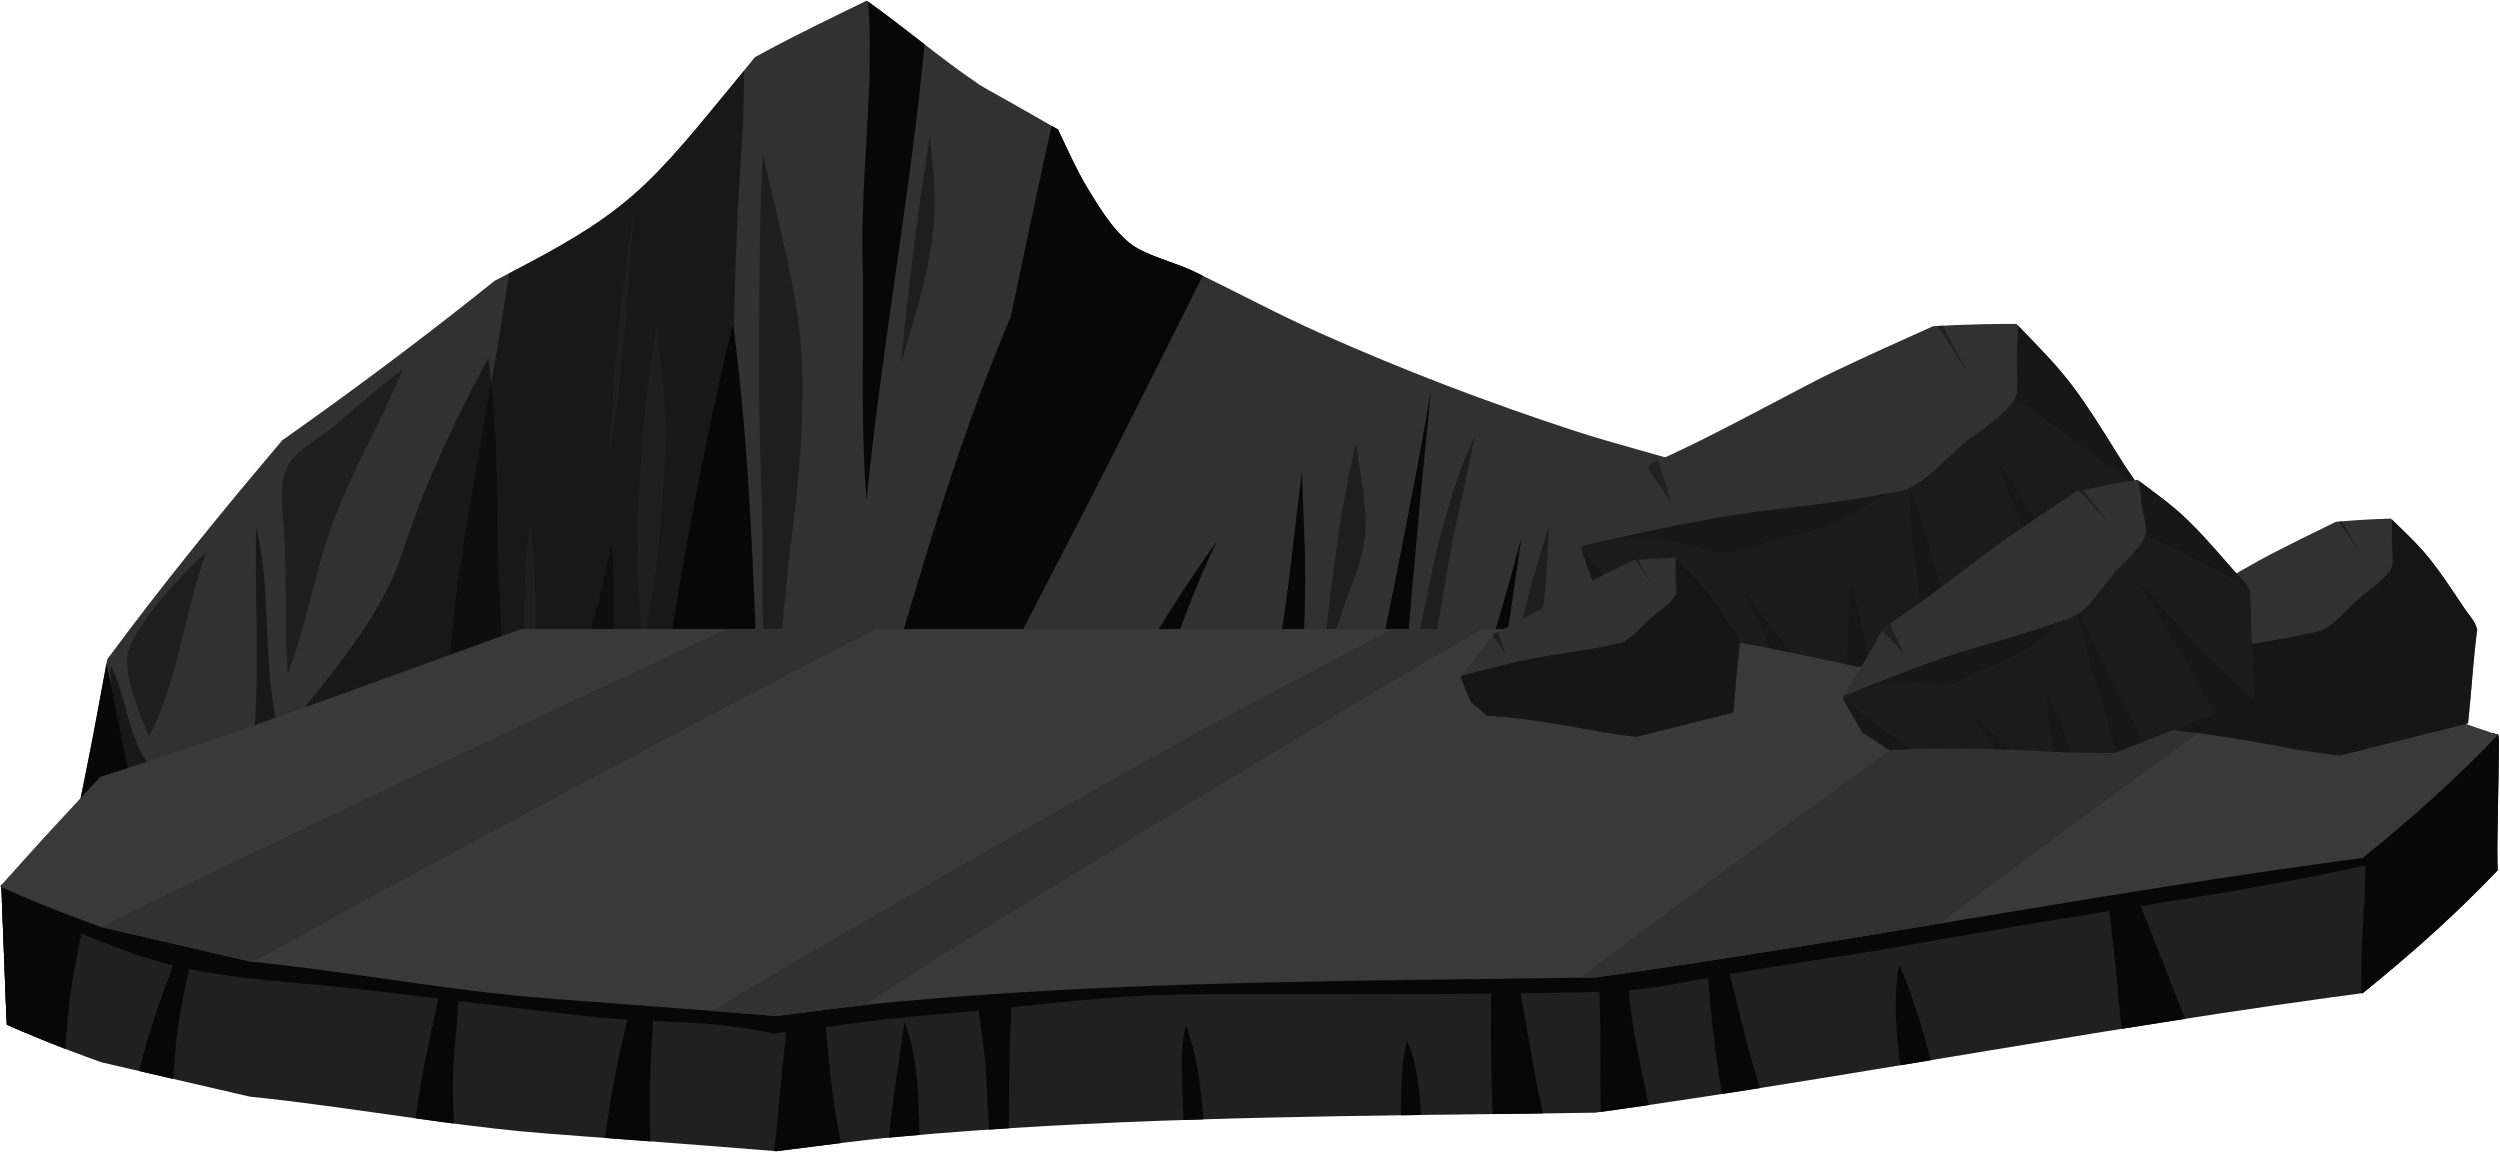 <?xml version="1.0" encoding="UTF-8"?> <svg xmlns="http://www.w3.org/2000/svg" width="661" height="305" viewBox="0 0 661 305" fill="none"><path d="M550.767 217.812C548.905 216.101 547.039 214.396 545.181 212.679C535.044 203.317 524.992 193.848 515.212 184.081C510.325 179.201 505.505 174.246 500.778 169.198C496.862 165.017 493.196 160.603 489.497 156.217C482.157 147.516 474.757 138.81 466.462 131.061C466.133 130.828 465.804 130.59 465.472 130.367C460.478 127.026 455.109 125.421 449.825 123.764C438.453 120.197 427 117.424 415.644 113.698C393.342 106.377 371.177 97.95 349.236 88.168C338.036 83.174 327.043 77.272 315.922 71.874C311.041 69.506 305.911 68.428 301.085 65.867C295.763 63.045 291.46 56.196 287.618 49.857C284.632 44.933 282.303 39.587 279.731 34.231C274.23 31.051 268.699 27.927 263.162 24.812C261.736 24.011 260.266 23.262 258.904 22.347C257.622 21.485 256.353 20.604 255.093 19.706C252.556 17.898 250.059 16.028 247.58 14.134C242.616 10.342 237.724 6.453 232.705 2.739C231.53 1.87 230.348 1.011 229.156 0.166C226.975 1.229 224.794 2.294 222.613 3.358C218.392 5.416 214.175 7.488 209.988 9.623C206.49 11.406 203.013 13.235 199.57 15.129C197.675 17.543 195.742 19.883 193.784 22.245C185.232 32.563 176.784 43.405 167.362 51.608C157.667 60.05 147.003 65.706 136.572 71.232C134.655 72.247 132.731 73.24 130.805 74.227C123.692 79.927 116.513 85.536 109.267 91.053C101.617 96.877 93.896 102.599 86.108 108.224C82.293 110.979 78.461 113.711 74.616 116.42C68.286 123.905 62.002 131.431 55.81 139.037C48.202 148.385 40.726 157.853 33.458 167.487C31.746 169.757 30.046 172.039 28.356 174.328C28.029 176.099 27.701 177.871 27.377 179.642C25.79 188.325 24.182 196.99 22.412 205.635C21.583 209.685 20.758 213.741 19.999 217.81H550.767V217.812Z" fill="#313131"></path><path d="M40.423 161.197C39.111 162.901 37.853 164.654 36.705 166.482C35.771 167.97 34.889 169.514 34.221 171.151C33.539 172.816 33.52 174.663 33.685 176.438C33.895 178.703 34.432 180.935 35.063 183.11C36.219 187.095 37.757 190.955 39.424 194.736C41.38 190.952 42.953 186.97 44.281 182.905C46.773 175.28 48.457 167.407 50.453 159.635C51.639 155.017 52.943 150.411 54.575 145.937C52.906 147.432 51.295 149.003 49.726 150.596C46.435 153.94 43.299 157.464 40.423 161.197Z" fill="#1E1E1E"></path><path d="M203.702 49.278C203.024 46.386 202.363 43.488 201.735 40.584C201.373 46.143 201.163 51.715 201.033 57.282C200.79 67.753 200.837 78.231 200.723 88.703C200.607 99.402 200.759 110.091 201.035 120.784C201.174 126.221 201.346 131.658 201.503 137.095C201.644 141.993 201.6 146.894 201.583 151.794C201.552 161.394 201.547 171.132 203.445 180.57C203.705 179.865 203.954 179.155 204.177 178.435C207.107 168.975 207.402 158.839 208.442 149.034C209.017 143.616 209.849 138.232 210.434 132.814C211.066 126.964 211.551 121.094 211.846 115.214C212.139 109.38 212.247 103.534 212.117 97.691C211.993 92.132 211.332 86.565 210.481 81.081C208.813 70.355 206.176 59.827 203.702 49.278Z" fill="#1E1E1E"></path><path d="M244.572 44.225C243.214 53.248 241.986 62.293 240.891 71.356C239.901 79.548 239.027 87.754 238.253 95.971C239.669 91.29 241.107 86.615 242.411 81.899C243.791 76.904 245.02 71.859 245.896 66.74C246.774 61.597 247.255 56.423 247.113 51.198C246.975 46.167 246.386 41.166 245.822 36.17C245.395 38.853 244.976 41.538 244.572 44.225Z" fill="#1E1E1E"></path><path d="M87.593 113.261C85.411 115.04 82.999 116.492 80.767 118.2C78.557 119.891 76.406 121.79 75.482 124.558C74.501 127.498 74.492 130.721 74.627 133.795C74.764 136.941 75.153 140.071 75.283 143.219C75.443 147.095 75.488 150.979 75.526 154.858C75.599 162.605 75.563 170.366 76.09 178.099C76.22 177.771 76.354 177.445 76.48 177.114C78.613 171.491 80.172 165.656 81.682 159.828C83.215 153.913 84.684 147.97 86.609 142.175C88.544 136.348 90.978 130.709 93.563 125.165C96.188 119.534 98.984 113.991 101.665 108.388C103.348 104.873 104.983 101.331 106.499 97.737C102.569 100.468 98.891 103.622 95.272 106.734C92.721 108.921 90.195 111.14 87.593 113.261Z" fill="#1E1E1E"></path><path d="M229.833 22.038C229.515 31.293 228.813 40.525 228.377 49.773C228.161 54.376 228.009 58.984 228.014 63.593C228.019 68.2 228.183 72.805 228.202 77.411C228.276 95.683 227.602 114.003 229.125 132.23C229.143 132.037 229.161 131.844 229.181 131.652C230.154 121.868 231.336 112.11 232.619 102.365C233.918 92.502 235.323 82.654 236.725 72.806C238.128 62.952 239.532 53.1 240.827 43.23C242.129 33.326 243.321 23.406 244.295 13.461C244.351 12.886 244.405 12.311 244.459 11.736C240.556 8.718 236.668 5.676 232.704 2.742C231.656 1.967 230.599 1.203 229.538 0.446C230.088 7.622 230.078 14.844 229.833 22.038Z" fill="#070707"></path><path d="M293.138 67.402C291.834 73.43 290.299 79.402 288.647 85.336C286.971 91.35 285.174 97.328 283.354 103.299C281.554 109.206 279.729 115.106 277.98 121.03C276.429 126.281 274.944 131.552 273.592 136.862C273.685 136.722 273.78 136.586 273.871 136.445C277.201 131.299 279.971 125.787 282.61 120.236C285.304 114.567 287.853 108.825 290.666 103.217C292.044 100.468 293.56 97.81 295.012 95.104C296.612 92.123 298.186 89.129 299.752 86.13C302.732 80.424 305.686 74.703 308.72 69.027C306.146 68.115 303.576 67.189 301.087 65.869C298.733 64.62 296.579 62.583 294.575 60.151C294.137 62.578 293.658 64.995 293.138 67.402Z" fill="#070707"></path><path d="M368.468 199.044C368.7 191.395 369.151 183.757 369.472 176.112C368.85 179.086 368.231 182.062 367.611 185.037C366.07 192.432 364.502 199.824 362.732 207.164C361.872 210.727 360.966 214.281 359.981 217.812H368.772C368.651 215.304 368.469 212.801 368.366 210.293C368.211 206.551 368.355 202.786 368.468 199.044Z" fill="#070707"></path><path d="M416.488 199.841C418.678 194.131 420.605 188.198 421.422 182.089C419.262 184.594 417.301 187.274 415.501 190.065C411.82 195.773 408.75 201.879 405.87 208.052C404.36 211.288 402.908 214.551 401.451 217.812H408.612C411.396 211.899 414.142 205.957 416.488 199.841Z" fill="#070707"></path><path d="M342.845 202.187C343.233 192.15 344.001 182.133 344.544 172.105C345.088 162.047 345.276 152.016 344.883 141.948C344.682 136.826 344.419 131.705 344.32 126.578C344.306 125.878 344.299 125.178 344.288 124.478C343.722 128.779 343.194 133.085 342.682 137.388C341.31 148.932 340.09 160.457 338.03 171.9C335.945 183.485 333.342 194.965 330.444 206.358C329.47 210.187 328.461 214.004 327.426 217.813H342.641C342.547 212.604 342.643 207.389 342.845 202.187Z" fill="#070707"></path><path d="M307.351 180.255C309.536 173.346 311.884 166.49 314.517 159.749C316.733 154.078 319.154 148.492 321.816 143.031C317.249 149.305 312.973 155.802 308.819 162.375C304.607 169.04 300.522 175.788 296.383 182.503C294.327 185.839 292.286 189.191 290.138 192.466C287.94 195.818 285.746 199.172 283.58 202.546C280.354 207.571 277.197 212.644 274.189 217.812H295.083C296.945 212.286 298.892 206.789 300.758 201.265C303.108 194.31 305.138 187.255 307.351 180.255Z" fill="#070707"></path><path d="M248.342 179.279C249.896 173.599 251.406 167.904 252.722 162.159C254.035 156.432 255.059 150.655 256.044 144.861C257.98 133.469 259.786 122.053 261.902 110.694C263.779 100.617 265.905 90.583 268.569 80.698C268.541 80.76 268.513 80.823 268.486 80.887C264.136 90.863 260.184 101.024 256.514 111.29C252.893 121.417 249.544 131.649 246.341 141.926C243.12 152.261 240.048 162.644 236.992 173.032C233.935 183.425 230.896 193.823 227.74 204.184C226.354 208.736 224.939 213.28 223.498 217.815H237.426C238.028 215.414 238.662 213.023 239.317 210.646C242.204 200.151 245.471 189.777 248.342 179.279Z" fill="#070707"></path><path d="M469.424 149.197C471.529 159.322 474.051 169.347 476.704 179.331C479.369 189.351 482.168 199.332 484.835 209.35C485.585 212.168 486.322 214.988 487.044 217.813H550.767C548.905 216.103 547.039 214.397 545.181 212.68C535.044 203.318 524.992 193.849 515.212 184.083C510.325 179.202 505.505 174.248 500.778 169.199C496.862 165.019 493.196 160.605 489.497 156.219C482.157 147.518 474.757 138.812 466.462 131.063C466.358 130.989 466.253 130.917 466.148 130.844C467.049 136.996 468.16 143.114 469.424 149.197Z" fill="#070707"></path><path d="M440.811 205.505C443.214 197.941 445.541 190.349 447.704 182.706C449.839 175.161 451.818 167.566 453.516 159.901C455.026 153.089 456.312 146.219 457.236 139.294C456.948 139.858 456.662 140.424 456.368 140.983C451.929 149.438 446.904 157.546 441.762 165.556C439.177 169.583 436.558 173.587 433.956 177.603C431.756 180.999 429.675 184.451 427.694 187.99C423.831 194.885 420.211 201.921 416.461 208.88C414.848 211.875 413.211 214.858 411.527 217.812H436.838C438.176 213.714 439.504 209.613 440.811 205.505Z" fill="#070707"></path><path d="M200.07 173.822C199.675 163.811 199.276 153.802 198.77 143.796C198.269 133.871 197.662 123.95 196.846 114.047C196.066 104.564 195.089 95.097 193.836 85.669C193.66 86.383 193.483 87.096 193.311 87.812C190.972 97.461 188.822 107.157 186.814 116.886C184.776 126.757 182.887 136.663 181.112 146.589C179.345 156.474 177.691 166.383 176.129 176.306C174.602 185.999 173.163 195.706 171.789 205.422C171.205 209.551 170.638 213.681 170.077 217.812H202.111C201.826 213.105 201.57 208.396 201.34 203.686C200.851 193.735 200.463 183.779 200.07 173.822Z" fill="#070707"></path><path opacity="0.6" d="M20.292 217.812H135.678C135.624 217.06 135.576 216.308 135.518 215.556C135.056 209.631 134.537 203.714 134.158 197.781C133.391 185.781 132.893 173.765 132.268 161.758C131.968 156.001 131.719 150.263 131.625 144.499C131.533 138.832 131.475 133.165 131.353 127.498C131.115 116.535 130.661 105.537 129.094 94.681C124.912 102.519 120.89 110.451 117.199 118.552C113.781 126.055 110.644 133.699 107.951 141.515C106.791 144.886 105.777 148.28 104.366 151.554C102.973 154.784 101.354 157.903 99.582 160.924C92.419 173.139 82.957 183.637 74.517 194.875C74.379 195.06 74.091 194.938 74.038 194.744C72.924 190.728 72.204 186.613 71.719 182.467C70.04 168.098 71.135 153.321 67.697 139.21C67.619 143.736 67.63 148.263 67.677 152.79C67.869 171.521 68.618 190.458 65.435 208.99C65.409 209.144 65.221 209.244 65.083 209.198C61.107 207.853 56.787 207.837 52.663 207.381C49.168 206.994 45.487 206.476 42.372 204.675C39.491 203.01 37.679 200.096 36.368 197.04C34.845 193.491 33.89 189.713 32.851 185.989C31.913 182.626 30.956 179.176 29.324 176.09C29.067 180.048 29.169 184.011 29.419 187.968C29.799 193.951 30.713 200.287 29.087 206.158C27.692 211.195 24.312 214.928 20.292 217.812Z" fill="#070707"></path><path d="M368.465 209.164C370.444 189.683 372.113 170.171 373.843 150.664C375.252 134.791 376.705 118.919 378.398 103.075C378.165 104.408 377.932 105.741 377.698 107.072C375.419 120.104 372.919 133.094 370.377 146.075C367.907 158.681 365.349 171.248 362.483 183.765C359.886 195.104 357.209 206.424 354.831 217.815H367.564C367.871 214.93 368.172 212.048 368.465 209.164Z" fill="#070707"></path><path d="M396.819 178.887C397.944 171.754 399.009 164.611 400.054 157.466C400.807 152.308 401.55 147.148 402.292 141.988C400.879 147.485 399.358 152.951 397.781 158.399C395.915 164.84 393.981 171.258 392.076 177.684C390.159 184.155 388.271 190.635 386.519 197.154C384.777 203.631 383.167 210.149 381.794 216.722C381.719 217.085 381.647 217.45 381.572 217.813H389.86C391.066 211.966 392.189 206.1 393.245 200.221C394.517 193.124 395.696 186.011 396.819 178.887Z" fill="#070707"></path><path d="M278.057 33.274C275.054 46.646 272.234 60.061 269.415 73.475C266.354 88.031 263.281 102.588 259.937 117.078C256.691 131.14 253.095 145.105 249.517 159.079C245.938 173.059 242.409 187.058 239.391 201.18C238.21 206.703 237.115 212.248 236.123 217.813H245.03C247.091 213.365 249.249 208.962 251.391 204.556C258.046 190.862 264.913 177.28 271.88 163.756C278.788 150.347 285.754 136.971 292.589 123.522C299.411 110.099 306.167 96.639 312.899 83.168C314.608 79.749 316.314 76.328 318.021 72.906C317.321 72.564 316.622 72.216 315.922 71.876C311.041 69.507 305.911 68.43 301.085 65.869C295.763 63.046 291.46 56.198 287.618 49.859C284.632 44.934 282.303 39.588 279.731 34.233C279.173 33.91 278.614 33.595 278.057 33.274Z" fill="#070707"></path><path opacity="0.6" d="M191.585 185.92C192.739 155.432 193.244 124.927 193.861 94.424C194.168 79.241 194.57 64.058 195.429 48.895C195.841 41.613 196.517 34.349 196.629 27.052C196.671 24.264 196.679 21.471 196.722 18.68C195.751 19.871 194.771 21.055 193.784 22.245C185.232 32.563 176.784 43.405 167.362 51.608C157.666 60.05 147.003 65.706 136.572 71.232C135.917 71.578 135.261 71.92 134.606 72.261C133.157 82.358 131.447 92.412 129.672 102.453C127.409 115.257 125.047 128.041 123.001 140.884C120.969 153.636 119.406 166.41 118.435 179.296C117.476 192.021 116.847 204.772 115.764 217.488C115.755 217.596 115.746 217.702 115.736 217.81H190.116C190.701 207.187 191.182 196.555 191.585 185.92Z" fill="#070707"></path><path d="M161.344 119.163C162.253 113.811 163 108.43 163.63 103.034C164.969 91.564 165.804 80.04 166.681 68.525C167.04 63.828 167.408 59.129 167.818 54.436C167.616 55.764 167.409 57.092 167.214 58.422C165.649 69.02 164.255 79.648 163.205 90.317C162.262 99.906 161.606 109.528 161.344 119.163Z" fill="#1E1E1E"></path><path d="M170.868 105.93C170.053 113.267 169.432 120.629 169.049 128.005C168.672 135.275 168.523 142.56 168.666 149.839C168.796 156.49 169.172 163.134 169.847 169.749C169.947 169.37 170.053 168.994 170.149 168.614C171.849 161.928 172.929 155.085 173.716 148.223C174.499 141.382 174.986 134.509 175.412 127.636C175.624 124.218 175.902 120.795 175.993 117.371C176.089 113.79 175.967 110.208 175.728 106.635C175.254 99.511 174.316 92.433 173.662 85.326C172.578 92.173 171.634 99.041 170.868 105.93Z" fill="#1E1E1E"></path><path d="M141.524 155.652C141.494 154.544 141.42 153.435 141.417 152.328C141.408 150.112 141.246 147.898 141.007 145.696C140.731 143.157 140.352 140.633 139.968 138.112C139.606 141.767 139.298 145.428 139.063 149.093C138.786 153.412 138.605 157.737 138.549 162.065C138.493 166.369 138.56 170.676 138.787 174.976C138.981 178.662 139.301 182.34 139.76 185.999C140.469 181.58 140.933 177.121 141.223 172.653C141.516 168.115 141.629 163.567 141.586 159.019C141.572 157.896 141.553 156.773 141.524 155.652Z" fill="#1E1E1E"></path><path opacity="0.6" d="M159.152 205.903C160.563 195.327 161.537 184.683 161.998 174.014C162.435 163.897 162.399 153.756 161.797 143.647C161.742 143.92 161.691 144.192 161.634 144.465C160.375 150.574 158.827 156.612 157.262 162.643C155.71 168.629 154.136 174.611 152.819 180.659C152.161 183.677 151.594 186.71 151.075 189.756C150.544 192.875 150.031 196 149.7 199.148C149.418 201.832 149.271 204.524 149.28 207.223C149.29 209.836 149.395 212.447 149.454 215.058C149.474 215.976 149.492 216.894 149.498 217.812H157.369C158.022 213.852 158.621 209.883 159.152 205.903Z" fill="#070707"></path><path d="M32.375 196.288C30.969 189.332 29.562 182.376 28.155 175.419C27.895 176.828 27.636 178.236 27.377 179.644C25.79 188.326 24.182 196.992 22.412 205.636C21.583 209.687 20.758 213.742 19.999 217.812H36.727C35.276 210.638 33.826 203.462 32.375 196.288Z" fill="#070707"></path><path d="M354.156 163.795C355.254 160.58 356.361 157.362 357.591 154.198C358.733 151.255 359.716 148.241 360.338 145.132C360.65 143.569 360.885 141.982 361.005 140.391C361.126 138.796 361.059 137.167 360.974 135.572C360.797 132.283 360.354 129.016 359.848 125.765C359.414 122.976 358.921 120.184 358.507 117.382C358.065 119.155 357.647 120.935 357.257 122.719C355.537 130.571 354.251 138.52 353.149 146.488C352.079 154.215 351.203 161.967 350.208 169.704C349.76 173.183 349.322 176.665 348.918 180.15C350.567 174.666 352.306 169.21 354.156 163.795Z" fill="#1E1E1E"></path><path d="M389.249 116.781C387.8 119.924 386.539 123.157 385.405 126.436C384.289 129.662 383.295 132.931 382.353 136.216C381.414 139.49 380.493 142.765 379.738 146.091C378.212 152.802 376.932 159.571 375.526 166.311C375.392 166.952 375.256 167.591 375.12 168.23C374.023 176.167 373.395 184.161 373.939 192.159C374.066 191.775 374.199 191.393 374.321 191.008C376.597 183.848 378.16 176.464 379.512 169.065C380.87 161.627 381.996 154.148 383.339 146.708C384.692 139.197 386.526 131.802 388.086 124.335C388.721 121.296 389.339 118.253 389.96 115.209C389.762 115.75 389.488 116.259 389.249 116.781Z" fill="#1E1E1E"></path><path d="M402.983 162.074C401.632 167.614 400.44 173.197 399.414 178.811C398.398 184.371 397.543 189.965 396.875 195.583C396.3 200.414 395.874 205.263 395.602 210.122C395.669 209.95 395.74 209.779 395.805 209.607C397.956 204.004 399.67 198.227 401.166 192.404C402.68 186.508 403.971 180.554 405.241 174.599C405.868 171.655 406.49 168.711 407.132 165.77C407.749 162.942 408.141 160.075 408.419 157.191C408.983 151.344 409.123 145.464 409.577 139.609C409.591 139.43 409.605 139.252 409.621 139.073C408.886 141.258 408.175 143.453 407.498 145.657C405.83 151.078 404.328 156.555 402.983 162.074Z" fill="#1E1E1E"></path><path d="M457.289 157.544C454.656 165.733 452.784 174.166 451.208 182.636C449.769 190.364 448.588 198.14 447.33 205.903C449.206 201.839 450.867 197.67 452.287 193.409C453.718 189.116 454.906 184.736 455.829 180.294C456.739 175.91 457.458 171.433 457.726 166.953C457.939 163.388 457.829 159.8 457.729 156.211C457.579 156.656 457.431 157.099 457.289 157.544Z" fill="#1E1E1E"></path><path d="M660.489 194.252C649.305 190.568 590.705 205.679 572.811 202.071H137.843C137.321 202.258 136.798 202.441 136.276 202.627C113.423 210.816 90.663 219.265 67.768 227.334C54.085 232.155 40.342 236.754 26.533 241.154C23.997 243.914 2.848 231.334 0.29 234.072L0.285 234.077C0.522 236.535 1.592 268.103 1.798 270.935C8.636 273.98 15.592 276.767 22.617 279.35C24.027 279.869 25.441 280.378 26.856 280.882C39.941 283.905 53.02 286.963 66.112 289.965C73.41 290.705 80.69 291.629 87.946 292.611C107.073 295.199 126.157 298.331 145.419 299.779C165.367 301.279 185.313 302.759 205.252 304.379C215.988 303.062 226.708 301.53 237.411 300.56C289.507 295.839 341.868 295.202 394.139 294.564C403.342 294.451 412.543 294.337 421.745 294.196C426.336 293.557 430.926 292.902 435.512 292.232C455.715 289.273 475.874 286.029 496.021 282.711C516.069 279.41 536.106 276.034 556.165 272.793C576.31 269.538 596.479 266.421 616.698 263.653C619.378 263.287 622.059 262.927 624.742 262.573C631.44 257.156 638.007 251.578 644.363 245.767C649.914 240.692 655.304 235.44 660.492 229.995C659.809 229.801 661.154 194.47 660.489 194.252Z" fill="#202020"></path><path d="M632.239 224.929C635.796 221.45 639.562 218.194 643.342 214.958C647.162 211.686 651.008 208.439 654.698 205.018C656.755 203.111 658.764 201.145 660.678 199.094C660.689 196.199 660.642 194.299 660.49 194.249C649.306 190.565 590.707 205.675 572.812 202.068H137.843C137.321 202.254 136.798 202.438 136.276 202.624C113.423 210.813 90.663 219.262 67.768 227.331C54.085 232.152 40.342 236.751 26.533 241.151C23.997 243.911 2.848 231.331 0.29 234.069L0.285 234.074C0.293 234.152 0.301 234.262 0.31 234.4C4.878 238.433 10.366 241.498 15.777 244.158C22.324 247.375 29.142 250.007 36.028 252.4C54.95 258.974 74.979 259.242 94.683 261.49C115.769 263.896 136.801 266.744 157.913 268.957C168.285 270.044 178.756 269.941 189.145 270.893C194.386 271.374 199.544 272.309 204.7 273.254C209.099 272.779 213.486 272.204 217.867 271.603C228.072 270.199 238.238 268.921 248.509 268.128C267.554 266.659 286.49 263.832 305.595 263.116C314.943 262.765 324.32 262.881 333.674 262.861C343.254 262.84 352.832 262.845 362.412 262.836C384.351 262.815 406.302 262.724 428.236 262.109C430.767 261.849 433.297 261.584 435.82 261.275C440.808 260.668 445.745 259.614 450.69 258.727C455.69 257.831 460.693 256.952 465.702 256.11C475.613 254.443 485.565 253.061 495.482 251.428C505.352 249.802 515.197 248.03 525.046 246.284C544.48 242.839 564 239.977 583.469 236.748C593.152 235.142 602.821 233.441 612.454 231.555C618.06 230.457 623.638 229.242 629.213 228.012C630.2 226.967 631.21 225.938 632.239 224.929Z" fill="#070707"></path><path d="M2.948 252.275C2.046 247.518 1.205 242.748 0.487 237.96C0.882 247.067 1.629 268.619 1.8 270.935C3.553 271.715 5.313 272.478 7.08 273.225C5.724 266.239 4.276 259.269 2.948 252.275Z" fill="#070707"></path><path d="M52.168 239.656C50.575 243.314 49.02 246.989 47.54 250.693C44.236 258.954 41.211 267.341 38.74 275.89C38.043 278.302 37.388 280.736 36.79 283.186C39.788 283.881 42.787 284.575 45.785 285.271C46.008 282.638 46.178 279.998 46.398 277.365C46.728 273.377 47.339 269.455 48.093 265.527C49.733 256.966 51.838 248.395 52.168 239.656Z" fill="#070707"></path><path d="M242.835 290.853C242.502 283.902 241.7 276.803 239.165 270.274C238.749 273.205 238.315 276.134 237.876 279.063C236.795 286.283 235.711 293.524 235.003 300.797C235.805 300.718 236.607 300.637 237.409 300.563C239.292 300.393 241.176 300.239 243.059 300.078C243.031 297.003 242.982 293.927 242.835 290.853Z" fill="#070707"></path><path d="M317.735 290.753C317.039 284.041 315.866 277.309 313.552 270.951C312.929 273.49 312.634 276.098 312.517 278.711C312.258 284.45 312.783 290.188 312.905 295.924C312.907 295.994 312.909 296.066 312.909 296.138C314.668 296.08 316.427 296.021 318.186 295.966C318.06 294.224 317.915 292.487 317.735 290.753Z" fill="#070707"></path><path d="M372.067 275.122C371.588 276.864 371.239 278.641 371.007 280.432C370.39 285.222 370.457 290.052 370.377 294.873C372.157 294.848 373.938 294.821 375.717 294.798C375.617 293.219 375.501 291.641 375.351 290.066C374.87 285.011 374.083 279.823 372.067 275.122Z" fill="#070707"></path><path d="M432.893 277.558C432.34 274.709 431.815 271.847 431.428 268.97C431.115 266.633 430.883 264.286 430.647 261.94C430.098 256.534 429.561 251.108 428.452 245.781C427.94 243.325 427.309 240.881 426.403 238.538C425.747 236.839 424.928 235.161 423.817 233.706C422.906 239.359 422.678 245.107 422.672 250.826C422.667 256.418 422.887 262.005 423.037 267.594C423.175 272.729 423.103 277.854 423.111 282.989C423.117 286.652 423.145 290.319 423.256 293.981C427.342 293.41 431.425 292.83 435.507 292.233C435.646 292.213 435.786 292.191 435.925 292.171C434.92 287.299 433.84 282.442 432.893 277.558Z" fill="#070707"></path><path d="M508.755 273.882C506.887 267.461 504.783 261.094 502.131 254.951C501.621 257.728 501.354 260.544 501.266 263.365C501.075 269.476 501.608 275.6 502.458 281.648C505.156 281.201 507.853 280.757 510.552 280.309C509.969 278.163 509.377 276.018 508.755 273.882Z" fill="#070707"></path><path d="M173.636 243.211C171.891 248.253 170.282 253.344 168.819 258.475C165.74 269.274 163.241 280.241 161.37 291.314C160.832 294.491 160.355 297.678 159.927 300.874C163.935 301.174 167.944 301.478 171.952 301.784C171.805 294.395 171.734 287.006 172.113 279.618C172.738 267.494 174.054 255.359 173.636 243.211Z" fill="#070707"></path><path d="M18.504 263.783C19.116 258.755 20.23 253.799 21.119 248.815C21.582 246.231 22.039 243.643 22.501 241.057C15.526 239.083 2.281 231.94 0.29 234.071L0.285 234.075C0.522 236.533 1.592 268.102 1.798 270.934C6.878 273.197 12.024 275.315 17.215 277.315C17.65 272.807 17.955 268.284 18.504 263.783Z" fill="#070707"></path><path d="M221.287 296.594C220.218 290.562 219.545 284.495 218.981 278.398C217.895 266.642 217.136 254.562 213.437 243.268C212.007 248.284 210.875 253.381 209.97 258.517C208.168 268.721 207.178 279.043 206.195 289.35C205.717 294.346 205.244 299.348 204.685 304.338C204.873 304.354 205.062 304.368 205.252 304.384C210.947 303.685 216.639 302.927 222.327 302.224C221.97 300.347 221.619 298.472 221.287 296.594Z" fill="#070707"></path><path d="M257.047 250.865C256.94 250.847 256.871 250.797 256.82 250.735C256.939 252.402 257.089 254.066 257.263 255.721C257.919 261.974 258.909 268.185 259.725 274.416C260.115 277.395 260.509 280.389 260.682 283.39C260.848 286.261 260.982 289.134 261.127 292.006C261.24 294.218 261.359 296.442 261.502 298.67C263.256 298.551 265.009 298.424 266.763 298.313C266.812 290.653 266.818 282.993 267.037 275.337C267.253 267.806 267.693 260.272 268.555 252.787C264.688 252.516 260.836 251.503 257.047 250.865Z" fill="#070707"></path><path d="M406.163 285.708C405.086 280.539 404.31 275.307 403.392 270.108C401.648 260.228 399.709 250.231 396.023 240.863C395.38 245.631 394.93 250.424 394.643 255.225C394.069 264.833 394.091 274.468 394.332 284.087C394.419 287.578 394.542 291.07 394.672 294.56C399.1 294.505 403.528 294.441 407.956 294.383C407.372 291.488 406.764 288.598 406.163 285.708Z" fill="#070707"></path><path d="M571.208 252.601C568.658 246.119 566.042 239.664 563.325 233.252C562.7 231.778 562.095 230.312 561.547 228.806C561.052 227.444 560.546 226.082 559.977 224.749C558.931 222.295 557.659 219.895 555.862 217.907C555.054 220.517 555.523 223.451 555.884 226.093C556.357 229.547 556.715 233.017 557.138 236.477C557.924 242.893 558.745 249.305 559.388 255.737C559.702 258.874 559.929 262.018 560.269 265.151C560.518 267.443 560.74 269.736 560.958 272.03C566.551 271.133 572.148 270.251 577.746 269.383C575.486 263.823 573.406 258.187 571.208 252.601Z" fill="#070707"></path><path d="M660.489 194.252C655.647 192.657 641.918 194.584 626.454 196.992C625.937 204.086 625.646 211.197 625.525 218.31C625.446 223.062 625.511 227.818 625.359 232.57C625.211 237.221 624.921 241.865 624.683 246.511C624.409 251.868 624.196 257.258 624.351 262.629C624.481 262.612 624.609 262.594 624.739 262.577C631.437 257.161 638.003 251.583 644.36 245.772C649.911 240.697 655.301 235.444 660.489 230C659.809 229.801 661.154 194.47 660.489 194.252Z" fill="#070707"></path><path d="M463.263 280.852C461.948 276.234 460.798 271.559 459.664 266.892C458.53 262.229 457.402 257.555 455.889 252.999C454.617 249.163 453.063 245.374 450.878 241.964C450.984 246.486 451.169 251.006 451.45 255.522C452.009 264.574 452.914 273.609 454.239 282.581C454.568 284.806 454.922 287.025 455.304 289.242C458.642 288.725 461.979 288.209 465.315 287.683C464.612 285.41 463.915 283.137 463.263 280.852Z" fill="#070707"></path><path d="M121.328 242.933C119.572 248.312 118.186 253.805 116.936 259.322C115.692 264.812 114.58 270.331 113.363 275.827C112.26 280.81 111.347 285.8 110.586 290.847C110.343 292.457 110.108 294.075 109.87 295.695C113.232 296.165 116.593 296.627 119.958 297.066C119.943 296.58 119.933 296.093 119.918 295.607C119.845 292.919 119.774 290.23 119.76 287.54C119.746 284.744 119.859 281.977 120.07 279.189C120.985 267.143 122.508 255.008 121.328 242.933Z" fill="#070707"></path><path d="M421.743 258.453C426.334 257.814 430.924 257.159 435.51 256.489C455.713 253.531 475.873 250.286 496.019 246.968C516.067 243.666 536.104 240.291 556.163 237.05C576.308 233.797 596.477 230.678 616.696 227.91C619.376 227.544 622.058 227.183 624.741 226.829C631.439 221.414 638.005 215.835 644.361 210.024C649.912 204.949 655.302 199.697 660.49 194.252C659.81 194.055 659.134 193.852 658.47 193.633C647.286 189.948 636.28 185.665 625.276 181.48C608.126 174.957 590.707 169.932 572.812 166.325H137.843C137.321 166.511 136.798 166.695 136.276 166.881C113.423 175.07 90.663 183.519 67.768 191.588C54.085 196.409 40.342 201.009 26.533 205.408C23.997 208.168 21.442 210.912 18.884 213.651C12.598 220.382 6.424 227.204 0.29 234.074C0.193 234.182 0.097 234.29 0 234.398C7.412 237.763 14.978 240.798 22.619 243.607C24.028 244.125 25.443 244.634 26.857 245.139C39.943 248.162 53.022 251.219 66.114 254.222C73.411 254.961 80.692 255.886 87.947 256.868C107.074 259.455 126.159 262.588 145.421 264.035C165.368 265.536 185.315 267.016 205.253 268.636C215.989 267.319 226.709 265.787 237.412 264.817C289.508 260.096 341.869 259.459 394.141 258.819C403.338 258.708 412.541 258.592 421.743 258.453Z" fill="#393939"></path><path d="M66.112 254.222C66.391 254.25 66.668 254.283 66.947 254.311C73.698 250.69 80.4 246.978 87.078 243.237C108.653 231.148 198.383 183.359 221.633 171.458C224.982 169.744 228.335 168.037 231.684 166.325H192.313C179.424 171.945 45.42 235.225 26.693 245.079C26.747 245.098 26.801 245.118 26.855 245.139C39.943 248.16 53.022 251.218 66.112 254.222Z" fill="#313131"></path><path d="M228.714 265.715C233.224 262.684 237.774 259.717 242.348 256.797C261.072 244.846 341.352 195.981 362.691 183.37C372.403 177.631 382.152 171.955 391.926 166.325H367.962C353.172 174.199 338.356 182.025 323.546 189.86C300.125 202.248 209.929 253.929 188.25 267.287C193.917 267.729 199.584 268.175 205.25 268.636C213.08 267.676 220.903 266.603 228.714 265.715Z" fill="#313131"></path><path d="M435.509 256.487C455.712 253.53 475.871 250.284 496.018 246.967C501.672 246.035 507.327 245.098 512.98 244.16C525.412 234.606 588.092 188.366 607.31 175.239C595.973 171.652 584.494 168.681 572.809 166.325H545.684C542.445 168.465 539.204 170.598 535.973 172.749C513.913 187.421 435.408 245.046 417.736 258.506C419.071 258.487 420.406 258.473 421.74 258.453C426.334 257.814 430.922 257.159 435.509 256.487Z" fill="#313131"></path><path d="M565.994 130.41C565.267 127.615 563.175 125.327 561.66 122.935C559.903 120.161 558.184 117.36 556.435 114.581C552.924 109.005 549.3 103.468 545.061 98.412C541.324 93.955 537.14 89.886 533.157 85.644C529.83 85.635 526.503 85.666 523.177 85.745C519.145 85.84 515.115 86.008 511.09 86.254C506.643 88.24 502.2 90.238 497.771 92.264C493.642 94.153 489.524 96.064 485.421 98.009C481.494 99.87 477.651 101.914 473.8 103.927C466.163 107.918 458.563 111.983 450.853 115.835C446.174 118.173 441.452 120.429 436.666 122.542C434.126 125.114 431.953 128.115 429.746 130.895C427.653 133.53 425.41 136.038 423.207 138.578C422.077 139.88 420.959 141.191 419.881 142.538C419.267 143.306 418.561 144.1 417.994 144.953C418.504 146.457 419.032 147.958 419.576 149.451C420.572 152.185 421.618 154.903 422.697 157.607C422.782 157.82 422.871 158.031 422.956 158.244C423.026 158.305 423.097 158.363 423.167 158.424C424.832 159.864 426.465 161.341 428.075 162.841C429.126 163.82 430.166 164.81 431.203 165.807C432.063 165.896 432.923 165.979 433.783 166.059C437.434 166.403 441.068 166.858 444.692 167.414C451.913 168.52 459.139 169.737 466.318 171.098C480.782 173.841 495.067 177.575 509.672 179.545C510.267 179.422 510.864 179.298 511.459 179.172C517.496 177.907 523.527 176.608 529.552 175.296C535.58 173.983 541.604 172.656 547.63 171.336C552.193 170.337 556.759 169.343 561.326 168.36C561.796 164.991 562.221 161.615 562.626 158.236C563.112 154.189 563.576 150.14 564.069 146.094C564.561 142.059 565.086 138.027 565.695 134.006C565.842 133.036 565.994 132.068 566.152 131.1C566.102 130.87 566.054 130.638 565.994 130.41Z" fill="#313131"></path><path opacity="0.6" d="M441.076 131.857C441.332 132.266 441.585 132.679 441.834 133.093C441.361 131.382 440.872 129.678 440.355 127.98C439.721 125.899 439.083 123.815 438.522 121.712C437.904 121.99 437.285 122.268 436.663 122.54C436.376 122.83 436.096 123.128 435.817 123.428C435.916 123.806 436.024 124.18 436.137 124.553C437.824 126.962 439.512 129.368 441.076 131.857Z" fill="#151515"></path><path opacity="0.6" d="M512.41 86.528C513.843 88.41 515.109 90.414 516.356 92.422C517.447 94.183 518.517 95.951 519.728 97.633C519.96 97.954 520.187 98.28 520.416 98.603C519.008 96.184 517.653 93.736 516.345 91.263C515.441 89.554 514.561 87.834 513.696 86.106C513.181 86.133 512.665 86.163 512.15 86.194C512.236 86.305 512.324 86.415 512.41 86.528Z" fill="#151515"></path><path opacity="0.5" d="M565.994 130.41C565.267 127.615 563.175 125.327 561.66 122.935C559.902 120.161 558.184 117.36 556.434 114.581C552.924 109.005 549.3 103.468 545.061 98.412C541.455 94.111 537.434 90.171 533.578 86.089C533.523 87.762 533.484 89.433 533.413 91.1C533.365 92.228 533.258 93.354 533.243 94.482C533.229 95.528 533.279 96.576 533.321 97.621C533.412 99.82 533.564 102.088 533.163 104.267C532.434 108.22 522.245 114.888 520.693 116.087C518.674 117.645 516.813 119.384 514.963 121.137C513.079 122.922 511.198 124.722 509.138 126.307C507.307 127.717 505.324 129.022 503.087 129.672C501.942 130.006 500.767 130.17 499.589 130.341C498.135 130.554 496.691 130.894 495.244 131.151C492.326 131.669 489.397 132.125 486.461 132.542C480.536 133.383 474.59 134.061 468.648 134.77C462.709 135.48 456.804 136.387 450.919 137.465C440.067 139.452 429.309 141.91 418.521 144.217C418.337 144.459 418.158 144.703 417.992 144.953C418.503 146.457 419.03 147.958 419.574 149.451C420.57 152.185 421.617 154.903 422.696 157.607C422.78 157.82 422.87 158.031 422.954 158.244C423.025 158.305 423.095 158.363 423.166 158.424C424.831 159.864 426.463 161.341 428.073 162.841C429.124 163.82 430.164 164.81 431.2 165.807C432.06 165.896 432.919 165.979 433.779 166.06C437.431 166.405 441.065 166.859 444.689 167.415C451.91 168.521 459.136 169.738 466.315 171.099C480.779 173.842 495.064 177.578 509.669 179.547C510.264 179.423 510.861 179.299 511.456 179.174C517.493 177.908 523.523 176.61 529.549 175.297C535.577 173.985 541.601 172.658 547.627 171.337C552.19 170.338 556.756 169.345 561.323 168.361C561.793 164.992 562.217 161.617 562.623 158.239C563.109 154.192 563.572 150.143 564.066 146.097C564.558 142.062 565.082 138.03 565.692 134.009C565.839 133.04 565.991 132.072 566.149 131.104C566.102 130.87 566.054 130.638 565.994 130.41Z" fill="#070707"></path><path opacity="0.6" d="M433.895 161.983C431.774 159.915 429.671 157.831 427.609 155.703C425.565 153.595 423.564 151.446 421.637 149.231C420.403 147.812 419.203 146.363 418.041 144.885C418.025 144.908 418.008 144.93 417.992 144.953C418.503 146.457 419.03 147.958 419.574 149.451C420.57 152.185 421.617 154.903 422.696 157.607C422.78 157.82 422.87 158.031 422.954 158.244C423.025 158.305 423.095 158.363 423.166 158.424C424.831 159.864 426.463 161.341 428.073 162.841C429.124 163.82 430.164 164.81 431.2 165.807C432.06 165.896 432.919 165.979 433.779 166.06C435.407 166.214 437.031 166.392 438.652 166.59C437.064 165.055 435.474 163.523 433.895 161.983Z" fill="#151515"></path><path opacity="0.6" d="M438.361 142.761C439.976 142.837 441.58 142.941 443.17 143.249C444.675 143.541 446.152 143.951 447.626 144.369C450.608 145.218 453.643 146.152 456.775 146.114C458.442 146.094 459.997 145.732 461.551 145.151C462.912 144.642 464.297 144.195 465.691 143.787C468.583 142.941 471.518 142.258 474.439 141.526C477.397 140.785 480.349 139.996 483.211 138.935C486.04 137.886 488.72 136.501 491.326 134.987C493.808 133.544 496.229 131.979 498.691 130.49C497.54 130.693 496.394 130.947 495.244 131.151C492.326 131.669 489.397 132.125 486.461 132.542C480.536 133.383 474.59 134.061 468.648 134.77C462.709 135.48 456.803 136.387 450.919 137.465C442.531 139.001 434.201 140.817 425.871 142.629C430.034 142.616 434.199 142.562 438.361 142.761Z" fill="#151515"></path><path opacity="0.6" d="M473.614 172.539C472.046 170.576 470.458 168.629 468.877 166.678C468.149 165.778 467.43 164.875 466.745 163.941C466.069 163.017 465.411 162.079 464.737 161.153C463.592 159.579 462.395 158.009 460.972 156.673C461.687 157.983 462.372 159.309 463.033 160.649C464.425 163.47 465.722 166.336 467.057 169.185C467.413 169.942 467.771 170.698 468.135 171.452C469.969 171.811 471.801 172.182 473.631 172.562C473.625 172.553 473.62 172.545 473.614 172.539Z" fill="#151515"></path><path opacity="0.6" d="M492.365 166.11C491.555 162.285 490.639 158.479 489.524 154.731C489.282 156.595 489.093 158.465 488.95 160.338C488.662 164.137 488.548 167.946 488.521 171.756C488.512 173.082 488.516 174.408 488.524 175.734C490.504 176.151 492.484 176.56 494.467 176.953C493.8 173.331 493.128 169.712 492.365 166.11Z" fill="#151515"></path><path opacity="0.6" d="M533.241 94.48C533.227 95.526 533.277 96.574 533.319 97.619C533.41 99.818 533.562 102.086 533.161 104.265C533.094 104.635 532.943 105.028 532.724 105.437C534.706 106.71 536.67 108.014 538.617 109.34C541.522 111.322 544.394 113.357 547.241 115.423C550.114 117.507 552.962 119.624 555.8 121.754C558.627 123.876 561.442 126.011 564.262 128.145C564.691 128.469 565.12 128.792 565.549 129.116C564.614 126.885 562.933 124.945 561.658 122.932C559.901 120.158 558.182 117.357 556.433 114.578C552.923 109.002 549.298 103.465 545.059 98.409C541.454 94.107 537.433 90.168 533.576 86.086C533.521 87.759 533.482 89.43 533.412 91.097C533.363 92.226 533.257 93.352 533.241 94.48Z" fill="#151515"></path><path opacity="0.6" d="M560.327 168.538C559.273 167.196 558.325 165.774 557.388 164.35C556.569 163.103 555.777 161.83 554.867 160.647C553.504 158.875 552.099 157.135 550.731 155.368C547.885 151.687 545.1 147.959 542.458 144.13C539.898 140.422 537.519 136.603 535.221 132.729C533.138 129.218 531.031 125.678 528.337 122.593C528.451 122.929 528.565 123.262 528.681 123.597C530.146 127.803 531.747 131.962 533.398 136.097C535.035 140.195 536.722 144.271 538.377 148.36C539.222 150.447 539.92 152.6 540.694 154.715C541.471 156.834 542.259 158.951 543.048 161.067C543.833 163.172 544.619 165.277 545.395 167.387C545.902 168.767 546.479 170.119 547.082 171.458C547.263 171.419 547.445 171.378 547.627 171.339C551.867 170.41 556.109 169.489 560.352 168.573C560.344 168.56 560.335 168.549 560.327 168.538Z" fill="#151515"></path><path opacity="0.6" d="M516.119 164.272C514.653 159.992 513.295 155.686 512.051 151.336C510.817 147.018 509.637 142.682 508.314 138.389C507.642 136.208 506.931 134.04 506.158 131.895C505.798 130.897 505.424 129.904 505.034 128.917C504.968 128.948 504.902 128.981 504.836 129.012C504.94 132.415 505.151 135.814 505.436 139.205C505.809 143.641 506.307 148.067 506.865 152.483C507.401 156.722 508.044 160.949 508.524 165.196C508.99 169.323 509.346 173.463 509.839 177.587C509.915 178.211 509.993 178.834 510.074 179.458C510.535 179.362 510.994 179.266 511.454 179.171C514.47 178.54 517.483 177.899 520.494 177.252C519.105 172.904 517.599 168.593 516.119 164.272Z" fill="#151515"></path><path d="M460 169.339C459.592 167.952 458.509 166.84 457.712 165.669C456.788 164.309 455.884 162.935 454.963 161.573C453.118 158.839 451.216 156.126 449.014 153.666C447.073 151.496 444.915 149.527 442.853 147.469C441.188 147.518 439.525 147.586 437.863 147.679C435.847 147.792 433.834 147.939 431.825 148.127C429.632 149.192 427.442 150.263 425.258 151.347C423.224 152.358 421.194 153.38 419.173 154.419C417.238 155.414 415.348 156.498 413.454 157.566C409.698 159.685 405.961 161.84 402.165 163.889C399.861 165.135 397.535 166.339 395.174 167.472C393.945 168.798 392.906 170.335 391.846 171.762C390.842 173.114 389.76 174.404 388.698 175.711C388.152 176.38 387.615 177.053 387.098 177.744C386.804 178.137 386.462 178.546 386.193 178.983C386.472 179.727 386.76 180.469 387.056 181.207C387.598 182.559 388.165 183.901 388.748 185.237C388.793 185.342 388.842 185.447 388.887 185.552C388.923 185.582 388.959 185.61 388.995 185.638C389.852 186.331 390.692 187.045 391.52 187.77C392.062 188.243 392.598 188.723 393.132 189.203C393.563 189.235 393.995 189.261 394.427 189.29C396.26 189.404 398.085 189.573 399.906 189.792C403.537 190.229 407.171 190.723 410.783 191.288C418.064 192.429 425.269 194.069 432.608 194.821C432.904 194.748 433.2 194.678 433.496 194.606C436.495 193.876 439.492 193.13 442.485 192.377C445.48 191.624 448.472 190.864 451.465 190.107C453.732 189.534 456 188.964 458.27 188.4C458.451 186.707 458.61 185.012 458.758 183.315C458.937 181.282 459.103 179.249 459.286 177.218C459.468 175.191 459.665 173.165 459.906 171.145C459.964 170.658 460.026 170.17 460.088 169.683C460.062 169.566 460.035 169.451 460 169.339Z" fill="#313131"></path><path opacity="0.6" d="M397.53 172.063C397.665 172.263 397.798 172.465 397.93 172.669C397.665 171.821 397.394 170.976 397.107 170.134C396.757 169.102 396.404 168.072 396.089 167.028C395.784 167.177 395.478 167.326 395.173 167.473C395.034 167.624 394.899 167.775 394.764 167.931C394.819 168.119 394.88 168.303 394.943 168.488C395.826 169.666 396.71 170.842 397.53 172.063Z" fill="#151515"></path><path opacity="0.6" d="M432.492 148.243C433.239 149.162 433.905 150.144 434.559 151.128C435.134 151.991 435.698 152.859 436.331 153.681C436.452 153.838 436.571 153.998 436.691 154.156C435.947 152.969 435.231 151.766 434.537 150.549C434.058 149.709 433.59 148.862 433.129 148.011C432.872 148.033 432.614 148.056 432.357 148.08C432.401 148.135 432.446 148.19 432.492 148.243Z" fill="#151515"></path><path opacity="0.64" d="M460.001 169.339C459.592 167.953 458.509 166.84 457.712 165.669C456.788 164.309 455.884 162.935 454.963 161.573C453.118 158.839 451.216 156.126 449.014 153.666C447.141 151.571 445.067 149.665 443.073 147.685C443.073 148.523 443.079 149.36 443.071 150.195C443.065 150.758 443.03 151.325 443.04 151.889C443.049 152.412 443.092 152.936 443.129 153.459C443.209 154.557 443.322 155.689 443.156 156.786C442.855 158.775 437.865 162.274 437.106 162.899C436.121 163.711 435.219 164.611 434.321 165.517C433.407 166.439 432.495 167.371 431.489 168.197C430.595 168.931 429.625 169.616 428.516 169.976C427.949 170.161 427.364 170.263 426.778 170.368C426.054 170.498 425.337 170.691 424.618 170.842C423.166 171.149 421.707 171.424 420.246 171.679C417.295 172.194 414.331 172.63 411.369 173.079C408.409 173.529 405.47 174.077 402.543 174.711C397.145 175.88 391.804 177.28 386.444 178.609C386.356 178.732 386.27 178.858 386.19 178.986C386.469 179.73 386.757 180.473 387.053 181.21C387.595 182.562 388.162 183.904 388.745 185.241C388.79 185.346 388.839 185.45 388.884 185.555C388.92 185.585 388.956 185.613 388.992 185.642C389.849 186.334 390.688 187.048 391.517 187.773C392.059 188.246 392.595 188.726 393.129 189.207C393.56 189.238 393.992 189.265 394.424 189.291C396.257 189.406 398.082 189.575 399.903 189.794C403.534 190.231 407.168 190.724 410.78 191.29C418.061 192.43 425.266 194.07 432.605 194.822C432.901 194.75 433.197 194.68 433.493 194.608C436.492 193.878 439.489 193.132 442.482 192.379C445.477 191.625 448.469 190.865 451.462 190.109C453.729 189.536 455.997 188.965 458.267 188.402C458.448 186.708 458.606 185.013 458.755 183.317C458.934 181.284 459.1 179.251 459.283 177.219C459.465 175.192 459.662 173.167 459.903 171.146C459.961 170.659 460.022 170.172 460.085 169.685C460.062 169.566 460.035 169.452 460.001 169.339Z" fill="#070707"></path><path opacity="0.6" d="M394.421 187.249C393.328 186.248 392.241 185.239 391.176 184.208C390.12 183.187 389.083 182.144 388.083 181.066C387.443 180.377 386.819 179.671 386.215 178.948C386.207 178.959 386.199 178.972 386.193 178.983C386.472 179.727 386.76 180.469 387.056 181.207C387.598 182.559 388.165 183.901 388.748 185.237C388.793 185.342 388.842 185.447 388.887 185.552C388.923 185.582 388.959 185.61 388.995 185.638C389.852 186.331 390.692 187.045 391.52 187.77C392.062 188.243 392.598 188.723 393.132 189.203C393.563 189.235 393.995 189.261 394.427 189.288C395.243 189.338 396.059 189.402 396.874 189.474C396.055 188.735 395.236 187.994 394.421 187.249Z" fill="#151515"></path><path opacity="0.6" d="M396.348 177.561C397.158 177.573 397.961 177.6 398.762 177.728C399.52 177.85 400.265 178.031 401.009 178.217C402.515 178.594 404.048 179.013 405.614 178.944C406.448 178.908 407.22 178.701 407.988 178.385C408.661 178.107 409.346 177.863 410.036 177.636C411.47 177.166 412.926 176.777 414.377 176.365C415.844 175.947 417.309 175.506 418.723 174.929C420.122 174.359 421.44 173.623 422.719 172.824C423.938 172.063 425.124 171.24 426.331 170.456C425.758 170.576 425.189 170.72 424.618 170.841C423.166 171.148 421.707 171.422 420.246 171.677C417.295 172.193 414.331 172.628 411.369 173.078C408.409 173.527 405.47 174.075 402.543 174.71C398.372 175.612 394.233 176.655 390.095 177.694C392.18 177.623 394.263 177.528 396.348 177.561Z" fill="#151515"></path><path opacity="0.6" d="M414.46 191.895C413.644 190.937 412.818 189.99 411.996 189.037C411.617 188.599 411.242 188.159 410.885 187.703C410.531 187.252 410.188 186.793 409.836 186.34C409.237 185.571 408.614 184.805 407.881 184.16C408.26 184.804 408.625 185.457 408.976 186.116C409.717 187.506 410.412 188.918 411.125 190.322C411.314 190.695 411.507 191.067 411.7 191.439C412.624 191.589 413.545 191.744 414.468 191.906C414.466 191.901 414.463 191.898 414.46 191.895Z" fill="#151515"></path><path opacity="0.6" d="M423.737 188.378C423.271 186.477 422.752 184.587 422.133 182.731C422.043 183.668 421.978 184.606 421.936 185.546C421.853 187.451 421.856 189.359 421.905 191.265C421.922 191.929 421.944 192.592 421.97 193.256C422.967 193.433 423.964 193.605 424.962 193.77C424.572 191.968 424.178 190.167 423.737 188.378Z" fill="#151515"></path><path opacity="0.6" d="M443.04 151.889C443.049 152.413 443.092 152.936 443.129 153.459C443.209 154.557 443.322 155.689 443.156 156.786C443.128 156.972 443.059 157.171 442.955 157.38C443.967 157.986 444.971 158.604 445.966 159.237C447.452 160.182 448.92 161.154 450.378 162.141C451.849 163.138 453.307 164.151 454.761 165.172C456.208 166.189 457.653 167.212 459.097 168.233C459.316 168.388 459.537 168.543 459.756 168.698C459.253 167.597 458.381 166.654 457.71 165.667C456.786 164.308 455.883 162.934 454.961 161.571C453.116 158.838 451.215 156.125 449.012 153.664C447.139 151.57 445.065 149.664 443.071 147.684C443.071 148.522 443.077 149.358 443.07 150.193C443.065 150.758 443.029 151.324 443.04 151.889Z" fill="#151515"></path><path opacity="0.6" d="M457.776 188.503C457.227 187.849 456.73 187.153 456.238 186.454C455.807 185.844 455.391 185.22 454.916 184.642C454.207 183.778 453.475 182.93 452.762 182.067C451.281 180.272 449.827 178.45 448.444 176.577C447.105 174.763 445.853 172.891 444.641 170.99C443.543 169.267 442.432 167.53 441.035 166.029C441.098 166.195 441.16 166.361 441.223 166.525C442.023 168.606 442.889 170.661 443.782 172.703C444.666 174.727 445.576 176.738 446.47 178.759C446.926 179.79 447.31 180.856 447.731 181.901C448.154 182.949 448.582 183.995 449.011 185.04C449.437 186.08 449.865 187.122 450.286 188.163C450.562 188.846 450.872 189.512 451.196 190.173C451.287 190.15 451.376 190.128 451.467 190.104C453.574 189.572 455.68 189.042 457.789 188.516C457.786 188.514 457.781 188.508 457.776 188.503Z" fill="#151515"></path><path opacity="0.6" d="M435.592 187.078C434.79 184.96 434.041 182.828 433.349 180.671C432.661 178.53 432.003 176.381 431.272 174.254C430.9 173.175 430.51 172.1 430.089 171.04C429.893 170.546 429.69 170.056 429.48 169.569C429.447 169.586 429.415 169.603 429.383 169.619C429.489 171.32 429.649 173.016 429.846 174.708C430.103 176.921 430.424 179.127 430.774 181.328C431.109 183.441 431.499 185.544 431.807 187.661C432.107 189.717 432.351 191.783 432.664 193.838C432.711 194.148 432.761 194.46 432.813 194.77C433.042 194.715 433.27 194.661 433.499 194.604C434.996 194.239 436.494 193.871 437.991 193.5C437.224 191.348 436.401 189.214 435.592 187.078Z" fill="#151515"></path><path d="M654.843 166.038C654.303 164.204 652.87 162.733 651.817 161.184C650.595 159.386 649.399 157.569 648.182 155.768C645.741 152.152 643.226 148.564 640.312 145.309C637.745 142.439 634.889 139.834 632.164 137.112C629.962 137.176 627.761 137.267 625.562 137.389C622.896 137.538 620.233 137.734 617.573 137.983C614.672 139.391 611.774 140.809 608.888 142.244C606.195 143.581 603.51 144.933 600.838 146.307C598.279 147.623 595.779 149.056 593.272 150.469C588.304 153.272 583.36 156.122 578.34 158.835C575.294 160.481 572.216 162.074 569.094 163.574C567.466 165.33 566.093 167.362 564.691 169.249C563.362 171.038 561.931 172.744 560.526 174.472C559.805 175.357 559.094 176.248 558.41 177.161C558.02 177.681 557.568 178.223 557.211 178.8C557.581 179.785 557.962 180.765 558.353 181.741C559.071 183.53 559.821 185.306 560.592 187.073C560.653 187.213 560.715 187.35 560.776 187.49C560.823 187.529 560.872 187.567 560.92 187.604C562.053 188.521 563.163 189.465 564.262 190.424C564.977 191.049 565.687 191.683 566.393 192.319C566.964 192.36 567.535 192.397 568.105 192.432C570.529 192.582 572.944 192.806 575.355 193.097C580.157 193.675 584.964 194.329 589.743 195.077C599.373 196.586 608.905 198.755 618.612 199.748C619.003 199.653 619.395 199.56 619.786 199.465C623.754 198.5 627.717 197.513 631.678 196.515C635.64 195.519 639.598 194.514 643.558 193.513C646.556 192.754 649.555 192.001 652.558 191.254C652.798 189.014 653.006 186.771 653.203 184.528C653.438 181.84 653.659 179.149 653.9 176.463C654.142 173.781 654.402 171.102 654.72 168.43C654.796 167.785 654.876 167.141 654.961 166.497C654.925 166.341 654.889 166.189 654.843 166.038Z" fill="#313131"></path><path opacity="0.6" d="M572.211 169.644C572.389 169.909 572.565 170.177 572.739 170.446C572.389 169.325 572.031 168.208 571.652 167.094C571.188 165.73 570.721 164.365 570.306 162.985C569.902 163.183 569.498 163.379 569.094 163.573C568.91 163.772 568.73 163.974 568.553 164.177C568.627 164.425 568.707 164.671 568.788 164.915C569.955 166.472 571.125 168.029 572.211 169.644Z" fill="#151515"></path><path opacity="0.6" d="M618.455 138.137C619.443 139.352 620.323 140.651 621.191 141.954C621.951 143.096 622.697 144.244 623.535 145.331C623.694 145.539 623.851 145.749 624.011 145.957C623.027 144.388 622.079 142.795 621.162 141.186C620.527 140.076 619.908 138.956 619.299 137.83C618.959 137.859 618.618 137.889 618.278 137.92C618.336 137.992 618.397 138.063 618.455 138.137Z" fill="#151515"></path><path opacity="0.64" d="M654.843 166.038C654.303 164.204 652.87 162.733 651.817 161.184C650.595 159.386 649.399 157.569 648.181 155.768C645.741 152.152 643.225 148.564 640.312 145.309C637.834 142.54 635.091 140.018 632.452 137.397C632.452 138.505 632.46 139.612 632.449 140.716C632.441 141.464 632.394 142.211 632.408 142.958C632.421 143.65 632.475 144.343 632.527 145.033C632.634 146.487 632.782 147.984 632.563 149.435C632.165 152.066 625.565 156.695 624.562 157.52C623.259 158.595 622.065 159.784 620.878 160.984C619.669 162.204 618.461 163.435 617.133 164.528C615.95 165.5 614.666 166.405 613.2 166.883C612.449 167.127 611.676 167.262 610.899 167.4C609.942 167.57 608.994 167.826 608.04 168.028C606.12 168.433 604.191 168.797 602.259 169.134C598.355 169.815 594.434 170.391 590.518 170.987C586.603 171.582 582.715 172.307 578.844 173.145C571.705 174.691 564.639 176.544 557.549 178.3C557.432 178.463 557.319 178.629 557.214 178.798C557.584 179.783 557.965 180.764 558.356 181.74C559.074 183.529 559.824 185.305 560.594 187.072C560.656 187.211 560.718 187.349 560.779 187.488C560.826 187.527 560.875 187.565 560.923 187.603C562.056 188.519 563.166 189.464 564.264 190.422C564.98 191.047 565.69 191.682 566.396 192.317C566.966 192.358 567.538 192.394 568.108 192.43C570.532 192.581 572.947 192.805 575.358 193.096C580.16 193.674 584.967 194.327 589.746 195.076C599.376 196.584 608.908 198.754 618.615 199.747C619.006 199.651 619.398 199.559 619.789 199.463C623.757 198.498 627.72 197.512 631.681 196.514C635.643 195.518 639.601 194.512 643.561 193.511C646.559 192.753 649.558 191.999 652.561 191.252C652.801 189.012 653.009 186.769 653.206 184.526C653.441 181.838 653.662 179.147 653.903 176.461C654.145 173.779 654.405 171.101 654.723 168.429C654.799 167.783 654.879 167.14 654.964 166.496C654.925 166.341 654.889 166.189 654.843 166.038Z" fill="#070707"></path><path opacity="0.6" d="M568.098 189.731C566.65 188.408 565.214 187.073 563.804 185.709C562.407 184.357 561.036 182.977 559.714 181.552C558.867 180.639 558.043 179.705 557.243 178.751C557.233 178.767 557.222 178.782 557.213 178.798C557.582 179.783 557.963 180.764 558.355 181.74C559.072 183.529 559.822 185.305 560.593 187.072C560.654 187.211 560.717 187.349 560.778 187.488C560.825 187.528 560.873 187.565 560.922 187.603C562.054 188.519 563.165 189.464 564.263 190.422C564.979 191.047 565.688 191.682 566.395 192.317C566.965 192.358 567.537 192.394 568.107 192.43C569.188 192.498 570.265 192.581 571.343 192.678C570.259 191.697 569.177 190.717 568.098 189.731Z" fill="#151515"></path><path opacity="0.6" d="M570.646 176.915C571.717 176.933 572.779 176.967 573.838 177.138C574.841 177.299 575.828 177.539 576.811 177.785C578.802 178.283 580.831 178.836 582.903 178.745C584.006 178.696 585.027 178.424 586.042 178.005C586.932 177.639 587.839 177.315 588.753 177.016C590.649 176.395 592.577 175.88 594.496 175.335C596.436 174.782 598.374 174.198 600.244 173.435C602.094 172.68 603.838 171.707 605.531 170.65C607.143 169.643 608.712 168.556 610.31 167.517C609.552 167.677 608.798 167.868 608.043 168.028C606.123 168.433 604.195 168.797 602.262 169.134C598.358 169.815 594.438 170.391 590.522 170.987C586.606 171.582 582.718 172.307 578.848 173.145C573.331 174.339 567.856 175.717 562.382 177.092C565.132 176.997 567.888 176.873 570.646 176.915Z" fill="#151515"></path><path opacity="0.6" d="M594.605 195.875C593.526 194.609 592.434 193.354 591.346 192.097C590.845 191.517 590.35 190.934 589.876 190.331C589.41 189.734 588.954 189.127 588.489 188.528C587.698 187.512 586.874 186.497 585.903 185.643C586.404 186.495 586.886 187.358 587.351 188.231C588.332 190.068 589.251 191.937 590.194 193.795C590.445 194.288 590.699 194.78 590.956 195.272C592.178 195.471 593.398 195.677 594.616 195.89C594.613 195.884 594.61 195.879 594.605 195.875Z" fill="#151515"></path><path opacity="0.6" d="M606.876 191.223C606.259 188.709 605.573 186.21 604.755 183.753C604.635 184.992 604.549 186.232 604.494 187.476C604.383 189.996 604.389 192.52 604.452 195.04C604.473 195.917 604.505 196.796 604.538 197.673C605.857 197.906 607.175 198.135 608.496 198.353C607.981 195.972 607.459 193.591 606.876 191.223Z" fill="#151515"></path><path opacity="0.6" d="M632.408 142.958C632.421 143.65 632.475 144.343 632.527 145.033C632.634 146.487 632.782 147.984 632.563 149.435C632.525 149.681 632.435 149.944 632.298 150.22C633.636 151.022 634.964 151.841 636.28 152.677C638.246 153.927 640.188 155.213 642.116 156.52C644.062 157.838 645.992 159.178 647.915 160.528C649.831 161.872 651.739 163.227 653.65 164.577C653.941 164.782 654.232 164.987 654.522 165.193C653.856 163.736 652.704 162.487 651.815 161.183C650.594 159.384 649.397 157.567 648.18 155.766C645.739 152.151 643.224 148.562 640.31 145.307C637.832 142.538 635.09 140.016 632.45 137.396C632.45 138.503 632.458 139.611 632.447 140.715C632.442 141.462 632.395 142.211 632.408 142.958Z" fill="#151515"></path><path opacity="0.6" d="M651.902 191.39C651.175 190.524 650.519 189.603 649.869 188.68C649.3 187.874 648.749 187.047 648.121 186.284C647.181 185.14 646.214 184.019 645.273 182.879C643.312 180.504 641.39 178.095 639.56 175.617C637.789 173.217 636.133 170.741 634.529 168.227C633.076 165.946 631.606 163.65 629.76 161.665C629.843 161.884 629.924 162.104 630.009 162.321C631.067 165.074 632.214 167.791 633.395 170.493C634.565 173.17 635.768 175.831 636.949 178.502C637.552 179.865 638.06 181.276 638.617 182.658C639.177 184.044 639.744 185.427 640.309 186.81C640.873 188.187 641.437 189.564 641.996 190.942C642.361 191.844 642.771 192.726 643.199 193.6C643.318 193.571 643.437 193.539 643.558 193.509C646.344 192.805 649.131 192.104 651.921 191.409C651.914 191.404 651.908 191.396 651.902 191.39Z" fill="#151515"></path><path opacity="0.6" d="M622.557 189.504C621.497 186.704 620.507 183.882 619.591 181.03C618.682 178.198 617.81 175.354 616.843 172.542C616.351 171.113 615.836 169.694 615.278 168.289C615.02 167.636 614.751 166.988 614.472 166.342C614.429 166.364 614.387 166.388 614.343 166.41C614.484 168.659 614.696 170.904 614.956 173.142C615.297 176.069 615.72 178.988 616.182 181.898C616.625 184.692 617.142 187.476 617.55 190.275C617.946 192.997 618.269 195.727 618.684 198.447C618.746 198.857 618.812 199.269 618.879 199.679C619.182 199.606 619.484 199.534 619.786 199.46C621.768 198.978 623.749 198.491 625.728 197.999C624.716 195.153 623.629 192.332 622.557 189.504Z" fill="#151515"></path><path d="M594.829 155.965C593.955 153.988 592.134 152.55 590.725 150.967C589.092 149.129 587.485 147.269 585.857 145.426C582.593 141.731 579.247 138.079 575.505 134.855C572.208 132.014 568.625 129.514 565.172 126.86C562.714 127.255 560.259 127.679 557.813 128.138C554.846 128.694 551.89 129.305 548.945 129.973C545.9 131.976 542.86 133.989 539.832 136.019C537.01 137.913 534.2 139.82 531.404 141.752C528.728 143.6 526.134 145.574 523.533 147.524C518.373 151.393 513.249 155.312 508.019 159.087C504.844 161.378 501.628 163.615 498.348 165.753C496.782 167.959 495.54 170.438 494.244 172.758C493.016 174.957 491.663 177.08 490.339 179.221C489.661 180.319 488.994 181.422 488.361 182.546C488.001 183.187 487.575 183.859 487.258 184.559C487.818 185.609 488.388 186.653 488.969 187.69C490.036 189.59 491.135 191.472 492.258 193.339C492.346 193.486 492.437 193.632 492.526 193.779C492.586 193.815 492.645 193.851 492.705 193.887C494.108 194.748 495.491 195.644 496.862 196.558C497.756 197.154 498.644 197.761 499.529 198.37C500.175 198.332 500.82 198.29 501.465 198.246C504.203 198.06 506.943 197.958 509.687 197.931C515.154 197.877 520.639 197.905 526.105 198.044C537.119 198.325 548.122 199.361 559.147 199.054C559.572 198.89 559.998 198.729 560.422 198.564C564.73 196.902 569.026 195.215 573.32 193.519C577.613 191.822 581.904 190.115 586.195 188.414C589.446 187.125 592.699 185.842 595.952 184.564C595.893 182.019 595.799 179.473 595.691 176.929C595.562 173.881 595.415 170.835 595.291 167.786C595.169 164.746 595.069 161.704 595.034 158.662C595.027 157.928 595.022 157.195 595.022 156.46C594.966 156.292 594.901 156.128 594.829 155.965Z" fill="#313131"></path><path opacity="0.6" d="M502.733 172.102C502.972 172.373 503.207 172.647 503.442 172.924C502.886 171.718 502.321 170.518 501.733 169.325C501.014 167.863 500.291 166.402 499.623 164.915C499.2 165.196 498.776 165.474 498.35 165.752C498.173 166.001 498.002 166.255 497.833 166.51C497.952 166.778 498.077 167.041 498.204 167.302C499.739 168.878 501.277 170.451 502.733 172.102Z" fill="#151515"></path><path opacity="0.6" d="M549.956 130.015C551.242 131.232 552.418 132.56 553.582 133.893C554.602 135.062 555.604 136.24 556.702 137.336C556.912 137.546 557.119 137.759 557.327 137.969C555.996 136.352 554.699 134.708 553.435 133.038C552.561 131.885 551.704 130.721 550.856 129.548C550.479 129.63 550.101 129.714 549.725 129.799C549.801 129.871 549.879 129.943 549.956 130.015Z" fill="#151515"></path><path opacity="0.5" d="M594.829 155.965C593.955 153.988 592.134 152.55 590.725 150.967C589.092 149.129 587.485 147.268 585.857 145.426C582.593 141.731 579.247 138.079 575.505 134.855C572.324 132.114 568.878 129.688 565.536 127.137C565.698 128.38 565.87 129.62 566.019 130.859C566.119 131.697 566.176 132.543 566.301 133.378C566.417 134.153 566.58 134.921 566.738 135.687C567.07 137.3 567.455 138.957 567.422 140.615C567.361 143.624 560.64 149.776 559.637 150.849C558.334 152.243 557.17 153.753 556.014 155.27C554.838 156.816 553.665 158.373 552.335 159.792C551.152 161.054 549.846 162.256 548.272 163.006C547.465 163.39 546.618 163.653 545.769 163.922C544.721 164.254 543.695 164.68 542.656 165.044C540.564 165.778 538.454 166.469 536.338 167.13C532.063 168.466 527.752 169.685 523.448 170.925C519.145 172.166 514.894 173.548 510.677 175.053C502.9 177.83 495.252 180.942 487.562 183.948C487.454 184.149 487.352 184.351 487.26 184.556C487.819 185.606 488.389 186.65 488.971 187.687C490.037 189.587 491.137 191.468 492.26 193.336C492.348 193.483 492.438 193.628 492.528 193.776C492.587 193.812 492.647 193.848 492.706 193.884C494.11 194.745 495.493 195.641 496.863 196.554C497.758 197.151 498.646 197.757 499.531 198.367C500.176 198.329 500.822 198.287 501.467 198.243C504.205 198.057 506.945 197.955 509.689 197.928C515.156 197.873 520.641 197.902 526.106 198.041C537.121 198.321 548.123 199.358 559.149 199.051C559.573 198.887 559.999 198.725 560.424 198.561C564.73 196.898 569.028 195.212 573.321 193.516C577.615 191.819 581.905 190.112 586.197 188.411C589.447 187.122 592.701 185.839 595.954 184.561C595.894 182.015 595.8 179.47 595.692 176.926C595.564 173.878 595.417 170.831 595.293 167.783C595.171 164.743 595.07 161.701 595.036 158.659C595.028 157.925 595.023 157.191 595.023 156.457C594.966 156.292 594.901 156.128 594.829 155.965Z" fill="#070707"></path><path opacity="0.6" d="M501.061 195.22C499.246 193.948 497.44 192.662 495.66 191.34C493.897 190.029 492.16 188.683 490.468 187.28C489.384 186.381 488.324 185.455 487.287 184.503C487.279 184.522 487.268 184.54 487.26 184.559C487.819 185.609 488.389 186.653 488.971 187.69C490.037 189.59 491.137 191.472 492.26 193.339C492.348 193.486 492.438 193.632 492.528 193.779C492.587 193.815 492.647 193.851 492.706 193.887C494.11 194.748 495.493 195.644 496.863 196.558C497.758 197.154 498.646 197.761 499.531 198.37C500.176 198.332 500.822 198.29 501.467 198.246C502.687 198.163 503.909 198.099 505.131 198.049C503.773 197.107 502.415 196.168 501.061 195.22Z" fill="#151515"></path><path opacity="0.6" d="M502.042 180.482C503.245 180.344 504.442 180.227 505.653 180.263C506.799 180.297 507.941 180.421 509.08 180.552C511.384 180.82 513.74 181.143 516.049 180.737C517.277 180.521 518.382 180.067 519.46 179.45C520.405 178.909 521.373 178.413 522.355 177.943C524.388 176.97 526.474 176.112 528.544 175.217C530.638 174.314 532.724 173.374 534.71 172.246C536.675 171.129 538.485 169.784 540.229 168.35C541.888 166.984 543.488 165.537 545.127 164.14C544.301 164.43 543.485 164.755 542.66 165.044C540.567 165.778 538.457 166.469 536.341 167.13C532.066 168.466 527.756 169.685 523.451 170.925C519.148 172.166 514.897 173.548 510.681 175.053C504.67 177.199 498.737 179.545 492.802 181.888C495.874 181.381 498.944 180.837 502.042 180.482Z" fill="#151515"></path><path opacity="0.6" d="M531.675 198.227C530.279 196.966 528.872 195.72 527.469 194.47C526.822 193.893 526.181 193.314 525.564 192.706C524.953 192.104 524.353 191.492 523.744 190.889C522.709 189.865 521.636 188.848 520.423 188.033C521.111 188.914 521.777 189.811 522.425 190.721C523.794 192.637 525.097 194.598 526.427 196.542C526.781 197.059 527.137 197.573 527.495 198.086C528.894 198.13 530.291 198.184 531.689 198.243C531.684 198.235 531.679 198.232 531.675 198.227Z" fill="#151515"></path><path opacity="0.6" d="M544.749 191.216C543.689 188.488 542.553 185.789 541.278 183.154C541.324 184.559 541.41 185.964 541.53 187.366C541.775 190.208 542.151 193.035 542.591 195.851C542.744 196.832 542.907 197.811 543.073 198.79C544.585 198.859 546.098 198.921 547.609 198.973C546.68 196.378 545.747 193.785 544.749 191.216Z" fill="#151515"></path><path opacity="0.6" d="M566.302 133.376C566.418 134.152 566.581 134.919 566.739 135.685C567.071 137.299 567.457 138.956 567.424 140.613C567.418 140.893 567.355 141.202 567.242 141.531C568.86 142.233 570.467 142.958 572.065 143.703C574.451 144.817 576.817 145.973 579.169 147.156C581.542 148.349 583.902 149.569 586.255 150.801C588.598 152.027 590.937 153.265 593.275 154.5C593.631 154.688 593.988 154.875 594.344 155.063C593.383 153.528 591.908 152.297 590.724 150.965C589.09 149.128 587.483 147.267 585.855 145.425C582.591 141.73 579.245 138.077 575.503 134.853C572.322 132.112 568.876 129.686 565.535 127.136C565.696 128.378 565.869 129.619 566.017 130.858C566.121 131.696 566.177 132.541 566.302 133.376Z" fill="#151515"></path><path opacity="0.6" d="M595.243 184.813C594.301 183.948 593.43 183.013 592.566 182.073C591.811 181.251 591.071 180.407 590.255 179.642C589.035 178.499 587.787 177.382 586.565 176.242C584.02 173.867 581.512 171.449 579.098 168.939C576.761 166.508 574.541 163.976 572.377 161.391C570.414 159.048 568.431 156.689 566.069 154.735C566.194 154.969 566.318 155.202 566.445 155.436C568.035 158.366 569.717 161.244 571.437 164.099C573.14 166.928 574.878 169.735 576.593 172.556C577.469 173.996 578.244 175.502 579.071 176.97C579.902 178.443 580.738 179.91 581.576 181.378C582.409 182.839 583.244 184.299 584.071 185.762C584.613 186.721 585.201 187.65 585.808 188.566C585.937 188.514 586.067 188.464 586.197 188.413C589.217 187.214 592.24 186.022 595.263 184.835C595.257 184.827 595.249 184.819 595.243 184.813Z" fill="#151515"></path><path opacity="0.6" d="M562.073 186.993C560.474 184.008 558.952 180.993 557.507 177.93C556.074 174.89 554.682 171.829 553.186 168.817C552.426 167.288 551.64 165.772 550.81 164.281C550.424 163.587 550.026 162.899 549.621 162.216C549.575 162.248 549.531 162.281 549.486 162.31C549.973 164.812 550.539 167.296 551.159 169.768C551.97 172.999 552.871 176.209 553.815 179.404C554.722 182.471 555.708 185.516 556.574 188.594C557.417 191.586 558.178 194.601 559.041 197.588C559.171 198.039 559.306 198.49 559.44 198.942C559.769 198.816 560.097 198.689 560.426 198.563C562.576 197.732 564.725 196.896 566.871 196.055C565.32 193.01 563.688 190.007 562.073 186.993Z" fill="#151515"></path></svg> 